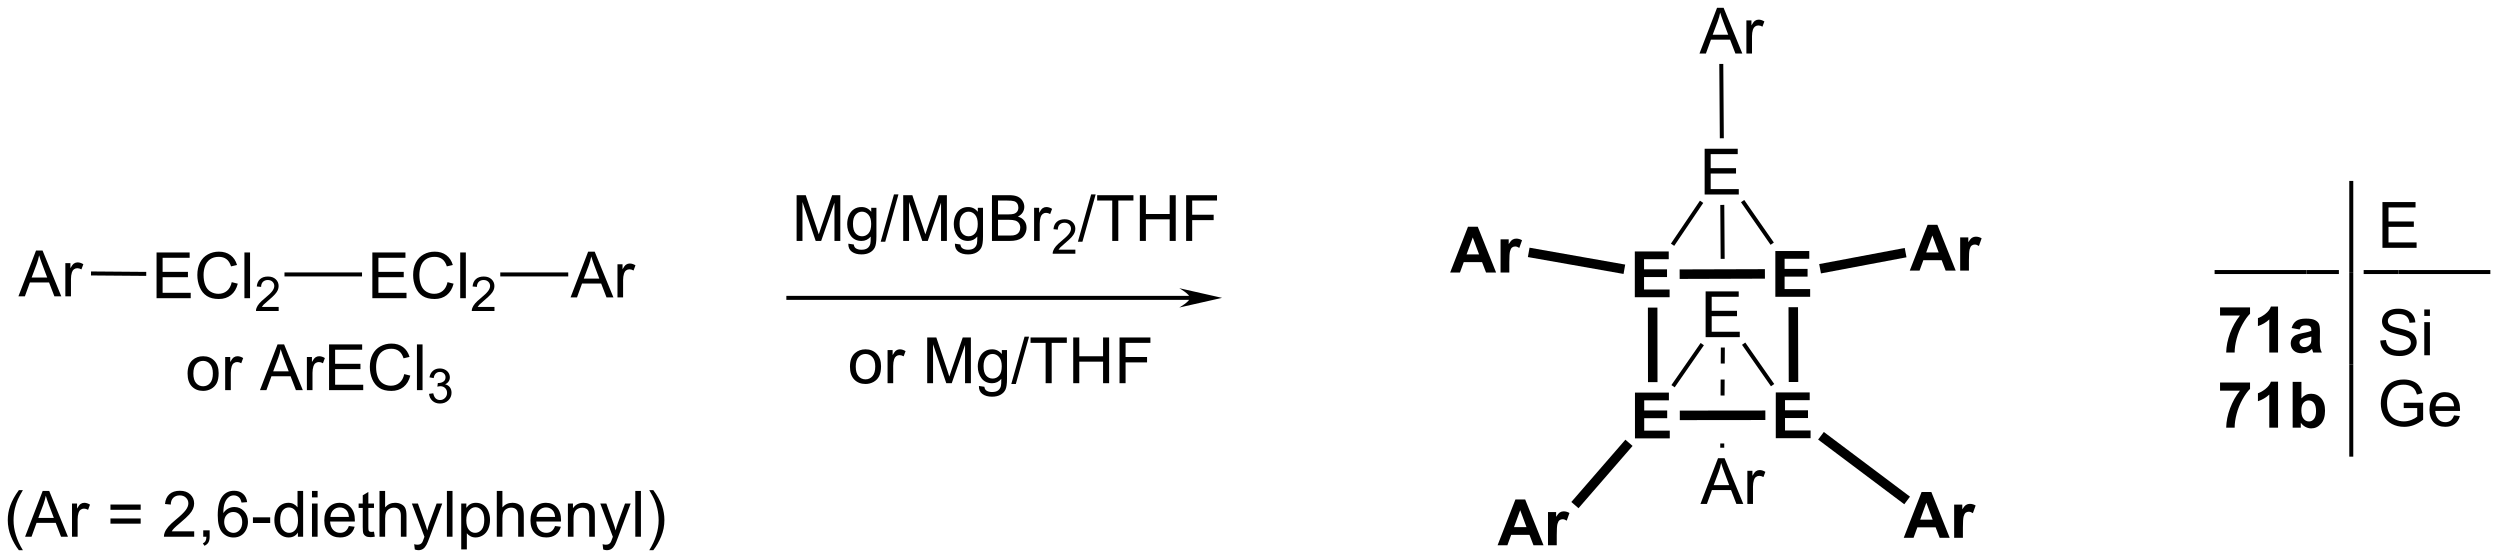 <?xml version="1.0" encoding="UTF-8"?>
<!DOCTYPE svg PUBLIC '-//W3C//DTD SVG 1.0//EN'
          'http://www.w3.org/TR/2001/REC-SVG-20010904/DTD/svg10.dtd'>
<svg stroke-dasharray="none" shape-rendering="auto" xmlns="http://www.w3.org/2000/svg" font-family="'Dialog'" text-rendering="auto" width="858" fill-opacity="1" color-interpolation="auto" color-rendering="auto" preserveAspectRatio="xMidYMid meet" font-size="12px" viewBox="0 0 858 192" fill="black" xmlns:xlink="http://www.w3.org/1999/xlink" stroke="black" image-rendering="auto" stroke-miterlimit="10" stroke-linecap="square" stroke-linejoin="miter" font-style="normal" stroke-width="1" height="192" stroke-dashoffset="0" font-weight="normal" stroke-opacity="1"
><!--Generated by the Batik Graphics2D SVG Generator--><defs id="genericDefs"
  /><g
  ><defs id="defs1"
    ><clipPath clipPathUnits="userSpaceOnUse" id="clipPath1"
      ><path d="M1.144 1.596 L322.643 1.596 L322.643 73.401 L1.144 73.401 L1.144 1.596 Z"
      /></clipPath
      ><clipPath clipPathUnits="userSpaceOnUse" id="clipPath2"
      ><path d="M3.412 5.863 L3.412 75.673 L315.972 75.673 L315.972 5.863 Z"
      /></clipPath
    ></defs
    ><g transform="scale(2.667,2.667) translate(-1.144,-1.596) matrix(1.029,0,0,1.029,-2.366,-4.436)"
    ><path d="M152.224 42.862 L102 42.862 L101.75 42.862 L101.75 43.362 L102 43.362 L152.224 43.362 L152.474 43.362 L152.474 42.862 L152.224 42.862 ZM156.239 43.112 L150.884 41.902 C150.884 41.902 152.224 42.659 152.224 43.112 C152.224 43.566 150.884 44.322 150.884 44.322 Z" stroke="none" clip-path="url(#clipPath2)"
    /></g
    ><g transform="matrix(2.743,0,0,2.743,-9.359,-16.083)"
    ><path d="M103.083 36.01 L103.083 30.283 L104.224 30.283 L105.581 34.338 Q105.768 34.903 105.854 35.184 Q105.95 34.872 106.159 34.267 L107.529 30.283 L108.549 30.283 L108.549 36.01 L107.818 36.01 L107.818 31.215 L106.154 36.01 L105.471 36.01 L103.815 31.135 L103.815 36.01 L103.083 36.01 ZM109.552 36.353 L110.237 36.455 Q110.279 36.773 110.474 36.916 Q110.737 37.111 111.19 37.111 Q111.677 37.111 111.943 36.916 Q112.208 36.721 112.302 36.369 Q112.357 36.155 112.354 35.465 Q111.893 36.01 111.206 36.01 Q110.349 36.01 109.88 35.392 Q109.411 34.775 109.411 33.911 Q109.411 33.317 109.625 32.817 Q109.841 32.314 110.25 32.041 Q110.659 31.767 111.208 31.767 Q111.943 31.767 112.419 32.361 L112.419 31.861 L113.068 31.861 L113.068 35.447 Q113.068 36.416 112.87 36.819 Q112.674 37.226 112.245 37.46 Q111.818 37.694 111.193 37.694 Q110.45 37.694 109.992 37.359 Q109.536 37.025 109.552 36.353 ZM110.135 33.861 Q110.135 34.676 110.458 35.051 Q110.784 35.426 111.271 35.426 Q111.755 35.426 112.083 35.054 Q112.411 34.681 112.411 33.885 Q112.411 33.122 112.073 32.736 Q111.737 32.348 111.26 32.348 Q110.792 32.348 110.463 32.731 Q110.135 33.111 110.135 33.861 ZM113.603 36.109 L115.264 30.184 L115.827 30.184 L114.171 36.109 L113.603 36.109 ZM116.419 36.01 L116.419 30.283 L117.56 30.283 L118.917 34.338 Q119.104 34.903 119.19 35.184 Q119.286 34.872 119.495 34.267 L120.865 30.283 L121.885 30.283 L121.885 36.01 L121.154 36.01 L121.154 31.215 L119.49 36.01 L118.807 36.01 L117.151 31.135 L117.151 36.01 L116.419 36.01 ZM122.888 36.353 L123.573 36.455 Q123.615 36.773 123.81 36.916 Q124.073 37.111 124.526 37.111 Q125.013 37.111 125.279 36.916 Q125.544 36.721 125.638 36.369 Q125.693 36.155 125.69 35.465 Q125.229 36.01 124.542 36.01 Q123.685 36.01 123.216 35.392 Q122.747 34.775 122.747 33.911 Q122.747 33.317 122.961 32.817 Q123.177 32.314 123.586 32.041 Q123.995 31.767 124.544 31.767 Q125.279 31.767 125.755 32.361 L125.755 31.861 L126.404 31.861 L126.404 35.447 Q126.404 36.416 126.206 36.819 Q126.01 37.226 125.581 37.46 Q125.154 37.694 124.529 37.694 Q123.786 37.694 123.328 37.359 Q122.872 37.025 122.888 36.353 ZM123.471 33.861 Q123.471 34.676 123.794 35.051 Q124.12 35.426 124.607 35.426 Q125.091 35.426 125.419 35.054 Q125.747 34.681 125.747 33.885 Q125.747 33.122 125.409 32.736 Q125.073 32.348 124.596 32.348 Q124.127 32.348 123.799 32.731 Q123.471 33.111 123.471 33.861 ZM127.525 36.01 L127.525 30.283 L129.673 30.283 Q130.329 30.283 130.725 30.457 Q131.124 30.629 131.348 30.991 Q131.571 31.353 131.571 31.747 Q131.571 32.114 131.371 32.439 Q131.173 32.762 130.772 32.963 Q131.29 33.114 131.569 33.481 Q131.85 33.848 131.85 34.348 Q131.85 34.752 131.678 35.098 Q131.509 35.442 131.259 35.629 Q131.009 35.817 130.631 35.913 Q130.256 36.01 129.709 36.01 L127.525 36.01 ZM128.282 32.689 L129.522 32.689 Q130.025 32.689 130.243 32.622 Q130.532 32.536 130.678 32.338 Q130.827 32.137 130.827 31.838 Q130.827 31.551 130.689 31.335 Q130.553 31.119 130.298 31.038 Q130.046 30.957 129.428 30.957 L128.282 30.957 L128.282 32.689 ZM128.282 35.333 L129.709 35.333 Q130.077 35.333 130.225 35.306 Q130.486 35.26 130.66 35.15 Q130.837 35.041 130.949 34.833 Q131.064 34.622 131.064 34.348 Q131.064 34.028 130.9 33.794 Q130.736 33.556 130.444 33.46 Q130.155 33.364 129.608 33.364 L128.282 33.364 L128.282 35.333 ZM132.796 36.01 L132.796 31.861 L133.428 31.861 L133.428 32.489 Q133.671 32.049 133.874 31.908 Q134.079 31.767 134.327 31.767 Q134.681 31.767 135.048 31.994 L134.806 32.645 Q134.548 32.494 134.29 32.494 Q134.061 32.494 133.876 32.632 Q133.694 32.77 133.616 33.017 Q133.499 33.392 133.499 33.838 L133.499 36.01 L132.796 36.01 Z" stroke="none" clip-path="url(#clipPath2)"
    /></g
    ><g transform="matrix(2.743,0,0,2.743,-9.359,-16.083)"
    ><path d="M137.96 37.102 L137.96 37.61 L135.12 37.61 Q135.114 37.418 135.183 37.242 Q135.29 36.953 135.529 36.672 Q135.769 36.391 136.22 36.022 Q136.919 35.447 137.165 35.112 Q137.411 34.776 137.411 34.477 Q137.411 34.164 137.187 33.949 Q136.964 33.733 136.603 33.733 Q136.222 33.733 135.993 33.961 Q135.765 34.19 135.763 34.594 L135.22 34.539 Q135.277 33.932 135.64 33.615 Q136.003 33.297 136.614 33.297 Q137.234 33.297 137.593 33.641 Q137.954 33.983 137.954 34.489 Q137.954 34.746 137.849 34.996 Q137.743 35.244 137.497 35.52 Q137.253 35.795 136.685 36.276 Q136.21 36.674 136.075 36.817 Q135.941 36.959 135.853 37.102 L137.96 37.102 Z" stroke="none" clip-path="url(#clipPath2)"
    /></g
    ><g transform="matrix(2.743,0,0,2.743,-9.359,-16.083)"
    ><path d="M138.276 36.109 L139.937 30.184 L140.5 30.184 L138.843 36.109 L138.276 36.109 ZM142.574 36.01 L142.574 30.957 L140.686 30.957 L140.686 30.283 L145.225 30.283 L145.225 30.957 L143.332 30.957 L143.332 36.01 L142.574 36.01 ZM146.026 36.01 L146.026 30.283 L146.783 30.283 L146.783 32.635 L149.76 32.635 L149.76 30.283 L150.518 30.283 L150.518 36.01 L149.76 36.01 L149.76 33.309 L146.783 33.309 L146.783 36.01 L146.026 36.01 ZM151.819 36.01 L151.819 30.283 L155.683 30.283 L155.683 30.957 L152.576 30.957 L152.576 32.731 L155.264 32.731 L155.264 33.408 L152.576 33.408 L152.576 36.01 L151.819 36.01 Z" stroke="none" clip-path="url(#clipPath2)"
    /></g
    ><g transform="matrix(2.743,0,0,2.743,-9.359,-16.083)"
    ><path d="M109.758 51.736 Q109.758 50.585 110.399 50.031 Q110.935 49.57 111.704 49.57 Q112.56 49.57 113.102 50.13 Q113.646 50.689 113.646 51.679 Q113.646 52.478 113.404 52.939 Q113.165 53.398 112.706 53.653 Q112.248 53.906 111.704 53.906 Q110.834 53.906 110.295 53.348 Q109.758 52.788 109.758 51.736 ZM110.482 51.736 Q110.482 52.533 110.829 52.932 Q111.177 53.327 111.704 53.327 Q112.227 53.327 112.573 52.929 Q112.922 52.531 112.922 51.713 Q112.922 50.945 112.573 50.549 Q112.224 50.15 111.704 50.15 Q111.177 50.15 110.829 50.546 Q110.482 50.939 110.482 51.736 ZM114.463 53.812 L114.463 49.663 L115.096 49.663 L115.096 50.291 Q115.338 49.851 115.541 49.71 Q115.746 49.57 115.994 49.57 Q116.348 49.57 116.715 49.796 L116.473 50.447 Q116.215 50.296 115.957 50.296 Q115.728 50.296 115.543 50.434 Q115.361 50.572 115.283 50.82 Q115.166 51.195 115.166 51.64 L115.166 53.812 L114.463 53.812 ZM119.422 53.812 L119.422 48.085 L120.563 48.085 L121.92 52.14 Q122.107 52.705 122.193 52.986 Q122.29 52.674 122.498 52.07 L123.868 48.085 L124.888 48.085 L124.888 53.812 L124.157 53.812 L124.157 49.017 L122.493 53.812 L121.81 53.812 L120.154 48.937 L120.154 53.812 L119.422 53.812 ZM125.891 54.156 L126.576 54.257 Q126.618 54.575 126.813 54.718 Q127.076 54.913 127.529 54.913 Q128.016 54.913 128.282 54.718 Q128.547 54.523 128.641 54.171 Q128.696 53.958 128.693 53.267 Q128.232 53.812 127.545 53.812 Q126.688 53.812 126.219 53.195 Q125.75 52.577 125.75 51.713 Q125.75 51.119 125.964 50.619 Q126.18 50.117 126.589 49.843 Q126.998 49.57 127.547 49.57 Q128.282 49.57 128.758 50.163 L128.758 49.663 L129.407 49.663 L129.407 53.249 Q129.407 54.218 129.209 54.622 Q129.013 55.028 128.584 55.262 Q128.157 55.497 127.532 55.497 Q126.79 55.497 126.331 55.161 Q125.875 54.827 125.891 54.156 ZM126.474 51.663 Q126.474 52.478 126.797 52.853 Q127.123 53.228 127.61 53.228 Q128.094 53.228 128.422 52.856 Q128.75 52.484 128.75 51.687 Q128.75 50.924 128.412 50.538 Q128.076 50.15 127.599 50.15 Q127.131 50.15 126.802 50.533 Q126.474 50.913 126.474 51.663 ZM129.942 53.911 L131.603 47.986 L132.166 47.986 L130.51 53.911 L129.942 53.911 ZM134.24 53.812 L134.24 48.76 L132.352 48.76 L132.352 48.085 L136.891 48.085 L136.891 48.76 L134.998 48.76 L134.998 53.812 L134.24 53.812 ZM137.692 53.812 L137.692 48.085 L138.45 48.085 L138.45 50.437 L141.426 50.437 L141.426 48.085 L142.184 48.085 L142.184 53.812 L141.426 53.812 L141.426 51.111 L138.45 51.111 L138.45 53.812 L137.692 53.812 ZM143.485 53.812 L143.485 48.085 L147.349 48.085 L147.349 48.76 L144.243 48.76 L144.243 50.533 L146.93 50.533 L146.93 51.21 L144.243 51.21 L144.243 53.812 L143.485 53.812 Z" stroke="none" clip-path="url(#clipPath2)"
    /></g
    ><g transform="matrix(2.743,0,0,2.743,-9.359,-16.083)"
    ><path d="M225.541 42.998 L225.541 37.271 L229.786 37.271 L229.786 38.24 L226.698 38.24 L226.698 39.508 L229.573 39.508 L229.573 40.474 L226.698 40.474 L226.698 42.032 L229.895 42.032 L229.895 42.998 L225.541 42.998 Z" stroke="none" clip-path="url(#clipPath2)"
    /></g
    ><g transform="matrix(2.743,0,0,2.743,-9.359,-16.083)"
    ><path d="M207.957 43.052 L207.957 37.325 L212.202 37.325 L212.202 38.294 L209.113 38.294 L209.113 39.562 L211.988 39.562 L211.988 40.528 L209.113 40.528 L209.113 42.086 L212.311 42.086 L212.311 43.052 L207.957 43.052 Z" stroke="none" clip-path="url(#clipPath2)"
    /></g
    ><g transform="matrix(2.743,0,0,2.743,-9.359,-16.083)"
    ><path d="M216.694 30.2 L216.694 24.474 L220.834 24.474 L220.834 25.148 L217.451 25.148 L217.451 26.904 L220.621 26.904 L220.621 27.575 L217.451 27.575 L217.451 29.523 L220.967 29.523 L220.967 30.2 L216.694 30.2 Z" stroke="none" clip-path="url(#clipPath2)"
    /></g
    ><g transform="matrix(2.743,0,0,2.743,-9.359,-16.083)"
    ><path d="M207.977 60.712 L207.977 54.985 L212.222 54.985 L212.222 55.954 L209.133 55.954 L209.133 57.222 L212.008 57.222 L212.008 58.188 L209.133 58.188 L209.133 59.745 L212.331 59.745 L212.331 60.712 L207.977 60.712 Z" stroke="none" clip-path="url(#clipPath2)"
    /></g
    ><g transform="matrix(2.743,0,0,2.743,-9.359,-16.083)"
    ><path d="M225.595 60.69 L225.595 54.964 L229.84 54.964 L229.84 55.932 L226.751 55.932 L226.751 57.2 L229.626 57.2 L229.626 58.167 L226.751 58.167 L226.751 59.724 L229.949 59.724 L229.949 60.69 L225.595 60.69 Z" stroke="none" clip-path="url(#clipPath2)"
    /></g
    ><g transform="matrix(2.743,0,0,2.743,-9.359,-16.083)"
    ><path d="M216.817 48.048 L216.817 42.322 L220.958 42.322 L220.958 42.996 L217.575 42.996 L217.575 44.751 L220.744 44.751 L220.744 45.423 L217.575 45.423 L217.575 47.371 L221.09 47.371 L221.09 48.048 L216.817 48.048 Z" stroke="none" clip-path="url(#clipPath2)"
    /></g
    ><g transform="matrix(2.743,0,0,2.743,-9.359,-16.083)"
    ><path d="M216.169 68.917 L218.37 63.191 L219.188 63.191 L221.531 68.917 L220.667 68.917 L220 67.183 L217.604 67.183 L216.977 68.917 L216.169 68.917 ZM217.823 66.566 L219.766 66.566 L219.167 64.98 Q218.893 64.256 218.761 63.792 Q218.651 64.342 218.453 64.886 L217.823 66.566 ZM222.039 68.917 L222.039 64.769 L222.672 64.769 L222.672 65.397 Q222.914 64.956 223.117 64.816 Q223.323 64.675 223.57 64.675 Q223.925 64.675 224.292 64.902 L224.05 65.553 Q223.792 65.402 223.534 65.402 Q223.305 65.402 223.12 65.54 Q222.938 65.678 222.859 65.925 Q222.742 66.3 222.742 66.745 L222.742 68.917 L222.039 68.917 Z" stroke="none" clip-path="url(#clipPath2)"
    /></g
    ><g transform="matrix(2.743,0,0,2.743,-9.359,-16.083)"
    ><path d="M216.047 12.562 L218.247 6.836 L219.065 6.836 L221.409 12.562 L220.544 12.562 L219.877 10.828 L217.482 10.828 L216.854 12.562 L216.047 12.562 ZM217.7 10.211 L219.643 10.211 L219.044 8.625 Q218.771 7.901 218.638 7.437 Q218.529 7.987 218.331 8.531 L217.7 10.211 ZM221.917 12.562 L221.917 8.414 L222.549 8.414 L222.549 9.041 Q222.792 8.601 222.995 8.461 Q223.2 8.32 223.448 8.32 Q223.802 8.32 224.169 8.547 L223.927 9.198 Q223.669 9.047 223.411 9.047 Q223.182 9.047 222.997 9.185 Q222.815 9.323 222.737 9.57 Q222.62 9.945 222.62 10.39 L222.62 12.562 L221.917 12.562 Z" stroke="none" clip-path="url(#clipPath2)"
    /></g
    ><g transform="matrix(2.743,0,0,2.743,-9.359,-16.083)"
    ><path d="M190.601 39.959 L189.343 39.959 L188.843 38.657 L186.554 38.657 L186.08 39.959 L184.854 39.959 L187.085 34.232 L188.307 34.232 L190.601 39.959 ZM188.471 37.693 L187.682 35.568 L186.908 37.693 L188.471 37.693 ZM192.256 39.959 L191.16 39.959 L191.16 35.81 L192.178 35.81 L192.178 36.399 Q192.441 35.982 192.649 35.849 Q192.858 35.717 193.123 35.717 Q193.498 35.717 193.847 35.922 L193.506 36.881 Q193.23 36.701 192.99 36.701 Q192.761 36.701 192.6 36.829 Q192.441 36.954 192.347 37.287 Q192.256 37.618 192.256 38.678 L192.256 39.959 Z" stroke="none" clip-path="url(#clipPath2)"
    /></g
    ><g transform="matrix(2.743,0,0,2.743,-9.359,-16.083)"
    ><path d="M196.535 74.085 L195.277 74.085 L194.777 72.783 L192.488 72.783 L192.014 74.085 L190.787 74.085 L193.019 68.358 L194.241 68.358 L196.535 74.085 ZM194.405 71.819 L193.616 69.694 L192.842 71.819 L194.405 71.819 ZM198.19 74.085 L197.094 74.085 L197.094 69.936 L198.112 69.936 L198.112 70.525 Q198.375 70.108 198.583 69.975 Q198.791 69.843 199.057 69.843 Q199.432 69.843 199.781 70.048 L199.44 71.007 Q199.164 70.827 198.924 70.827 Q198.695 70.827 198.534 70.955 Q198.375 71.08 198.281 71.413 Q198.19 71.744 198.19 72.804 L198.19 74.085 Z" stroke="none" clip-path="url(#clipPath2)"
    /></g
    ><g transform="matrix(2.743,0,0,2.743,-9.359,-16.083)"
    ><path d="M247.353 73.148 L246.096 73.148 L245.596 71.846 L243.307 71.846 L242.833 73.148 L241.606 73.148 L243.838 67.421 L245.059 67.421 L247.353 73.148 ZM245.223 70.882 L244.434 68.757 L243.661 70.882 L245.223 70.882 ZM249.008 73.148 L247.912 73.148 L247.912 68.999 L248.93 68.999 L248.93 69.588 Q249.193 69.171 249.402 69.038 Q249.61 68.906 249.876 68.906 Q250.251 68.906 250.6 69.111 L250.258 70.07 Q249.982 69.89 249.743 69.89 Q249.514 69.89 249.352 70.018 Q249.193 70.143 249.1 70.476 Q249.008 70.807 249.008 71.867 L249.008 73.148 Z" stroke="none" clip-path="url(#clipPath2)"
    /></g
    ><g transform="matrix(2.743,0,0,2.743,-9.359,-16.083)"
    ><path d="M248.106 39.718 L246.848 39.718 L246.348 38.415 L244.059 38.415 L243.585 39.718 L242.359 39.718 L244.59 33.991 L245.812 33.991 L248.106 39.718 ZM245.976 37.452 L245.187 35.327 L244.413 37.452 L245.976 37.452 ZM249.761 39.718 L248.665 39.718 L248.665 35.569 L249.683 35.569 L249.683 36.158 Q249.946 35.741 250.154 35.608 Q250.363 35.475 250.628 35.475 Q251.003 35.475 251.352 35.681 L251.011 36.639 Q250.735 36.46 250.495 36.46 Q250.266 36.46 250.105 36.587 Q249.946 36.712 249.852 37.046 Q249.761 37.376 249.761 38.436 L249.761 39.718 Z" stroke="none" clip-path="url(#clipPath2)"
    /></g
    ><g transform="matrix(2.743,0,0,2.743,-9.359,-16.083)"
    ><path d="M5.772 74.701 Q5.189 73.966 4.785 72.982 Q4.384 71.995 4.384 70.94 Q4.384 70.01 4.686 69.159 Q5.038 68.172 5.772 67.19 L6.275 67.19 Q5.804 68.003 5.65 68.352 Q5.413 68.891 5.275 69.477 Q5.108 70.206 5.108 70.945 Q5.108 72.823 6.275 74.701 L5.772 74.701 ZM6.551 73.016 L8.752 67.289 L9.569 67.289 L11.913 73.016 L11.048 73.016 L10.382 71.281 L7.986 71.281 L7.358 73.016 L6.551 73.016 ZM8.205 70.664 L10.147 70.664 L9.548 69.078 Q9.275 68.354 9.142 67.891 Q9.033 68.44 8.835 68.984 L8.205 70.664 ZM12.421 73.016 L12.421 68.867 L13.054 68.867 L13.054 69.495 Q13.296 69.055 13.499 68.914 Q13.705 68.773 13.952 68.773 Q14.306 68.773 14.673 69 L14.431 69.651 Q14.173 69.5 13.916 69.5 Q13.687 69.5 13.502 69.638 Q13.319 69.776 13.241 70.023 Q13.124 70.398 13.124 70.844 L13.124 73.016 L12.421 73.016 ZM21.013 69.648 L17.232 69.648 L17.232 68.992 L21.013 68.992 L21.013 69.648 ZM21.013 71.385 L17.232 71.385 L17.232 70.729 L21.013 70.729 L21.013 71.385 ZM27.71 72.339 L27.71 73.016 L23.923 73.016 Q23.916 72.76 24.007 72.526 Q24.15 72.141 24.468 71.766 Q24.788 71.391 25.39 70.898 Q26.322 70.133 26.65 69.685 Q26.978 69.237 26.978 68.839 Q26.978 68.422 26.679 68.135 Q26.382 67.846 25.9 67.846 Q25.392 67.846 25.087 68.151 Q24.783 68.456 24.78 68.995 L24.056 68.922 Q24.132 68.112 24.616 67.69 Q25.101 67.266 25.916 67.266 Q26.741 67.266 27.22 67.724 Q27.702 68.18 27.702 68.854 Q27.702 69.198 27.561 69.531 Q27.421 69.862 27.093 70.229 Q26.767 70.596 26.009 71.237 Q25.377 71.768 25.197 71.958 Q25.017 72.148 24.9 72.339 L27.71 72.339 ZM28.841 73.016 L28.841 72.214 L29.643 72.214 L29.643 73.016 Q29.643 73.458 29.487 73.729 Q29.331 74 28.99 74.148 L28.794 73.849 Q29.018 73.75 29.123 73.56 Q29.229 73.373 29.24 73.016 L28.841 73.016 ZM34.335 68.69 L33.634 68.745 Q33.541 68.331 33.369 68.143 Q33.085 67.844 32.666 67.844 Q32.33 67.844 32.077 68.031 Q31.744 68.273 31.551 68.74 Q31.361 69.203 31.353 70.063 Q31.608 69.675 31.976 69.487 Q32.343 69.3 32.744 69.3 Q33.447 69.3 33.942 69.818 Q34.437 70.336 34.437 71.156 Q34.437 71.695 34.202 72.159 Q33.97 72.62 33.564 72.867 Q33.158 73.115 32.642 73.115 Q31.765 73.115 31.21 72.469 Q30.655 71.82 30.655 70.336 Q30.655 68.675 31.267 67.922 Q31.804 67.266 32.71 67.266 Q33.384 67.266 33.817 67.646 Q34.249 68.023 34.335 68.69 ZM31.462 71.159 Q31.462 71.523 31.616 71.857 Q31.772 72.188 32.048 72.362 Q32.327 72.534 32.632 72.534 Q33.077 72.534 33.397 72.175 Q33.718 71.815 33.718 71.198 Q33.718 70.604 33.4 70.263 Q33.085 69.922 32.603 69.922 Q32.127 69.922 31.793 70.263 Q31.462 70.604 31.462 71.159 ZM35.058 71.297 L35.058 70.589 L37.216 70.589 L37.216 71.297 L35.058 71.297 ZM40.685 73.016 L40.685 72.492 Q40.292 73.109 39.526 73.109 Q39.029 73.109 38.612 72.836 Q38.198 72.563 37.969 72.073 Q37.74 71.581 37.74 70.945 Q37.74 70.323 37.946 69.818 Q38.154 69.313 38.568 69.044 Q38.982 68.773 39.495 68.773 Q39.87 68.773 40.162 68.932 Q40.456 69.089 40.638 69.344 L40.638 67.289 L41.339 67.289 L41.339 73.016 L40.685 73.016 ZM38.464 70.945 Q38.464 71.742 38.8 72.138 Q39.136 72.531 39.591 72.531 Q40.052 72.531 40.375 72.154 Q40.698 71.776 40.698 71.003 Q40.698 70.151 40.37 69.753 Q40.042 69.354 39.56 69.354 Q39.091 69.354 38.776 69.737 Q38.464 70.12 38.464 70.945 ZM42.447 68.096 L42.447 67.289 L43.15 67.289 L43.15 68.096 L42.447 68.096 ZM42.447 73.016 L42.447 68.867 L43.15 68.867 L43.15 73.016 L42.447 73.016 ZM47.06 71.68 L47.787 71.768 Q47.615 72.406 47.149 72.758 Q46.685 73.109 45.964 73.109 Q45.052 73.109 44.519 72.55 Q43.987 71.987 43.987 70.977 Q43.987 69.93 44.526 69.352 Q45.065 68.773 45.925 68.773 Q46.755 68.773 47.282 69.341 Q47.81 69.906 47.81 70.932 Q47.81 70.995 47.808 71.12 L44.714 71.12 Q44.753 71.805 45.099 72.169 Q45.448 72.531 45.966 72.531 Q46.354 72.531 46.628 72.328 Q46.901 72.125 47.06 71.68 ZM44.753 70.542 L47.068 70.542 Q47.021 70.018 46.802 69.758 Q46.466 69.352 45.933 69.352 Q45.448 69.352 45.117 69.677 Q44.787 70 44.753 70.542 ZM50.205 72.385 L50.306 73.008 Q50.009 73.07 49.775 73.07 Q49.392 73.07 49.181 72.951 Q48.97 72.828 48.884 72.63 Q48.798 72.432 48.798 71.8 L48.798 69.414 L48.283 69.414 L48.283 68.867 L48.798 68.867 L48.798 67.839 L49.499 67.417 L49.499 68.867 L50.205 68.867 L50.205 69.414 L49.499 69.414 L49.499 71.839 Q49.499 72.141 49.535 72.227 Q49.572 72.313 49.655 72.365 Q49.741 72.414 49.897 72.414 Q50.015 72.414 50.205 72.385 ZM50.894 73.016 L50.894 67.289 L51.597 67.289 L51.597 69.344 Q52.089 68.773 52.839 68.773 Q53.3 68.773 53.638 68.956 Q53.979 69.135 54.125 69.456 Q54.271 69.776 54.271 70.385 L54.271 73.016 L53.568 73.016 L53.568 70.385 Q53.568 69.859 53.339 69.62 Q53.112 69.378 52.693 69.378 Q52.38 69.378 52.104 69.542 Q51.831 69.703 51.714 69.982 Q51.597 70.258 51.597 70.745 L51.597 73.016 L50.894 73.016 ZM55.312 74.615 L55.233 73.953 Q55.462 74.016 55.634 74.016 Q55.869 74.016 56.009 73.938 Q56.15 73.859 56.241 73.719 Q56.306 73.615 56.455 73.195 Q56.475 73.138 56.517 73.023 L54.944 68.867 L55.702 68.867 L56.564 71.268 Q56.733 71.727 56.866 72.229 Q56.986 71.745 57.155 71.284 L58.041 68.867 L58.744 68.867 L57.166 73.086 Q56.913 73.771 56.772 74.029 Q56.585 74.375 56.343 74.537 Q56.1 74.701 55.765 74.701 Q55.562 74.701 55.312 74.615 ZM59.327 73.016 L59.327 67.289 L60.03 67.289 L60.03 73.016 L59.327 73.016 ZM61.12 74.607 L61.12 68.867 L61.761 68.867 L61.761 69.406 Q61.987 69.089 62.271 68.932 Q62.558 68.773 62.964 68.773 Q63.495 68.773 63.901 69.047 Q64.308 69.32 64.513 69.818 Q64.722 70.315 64.722 70.909 Q64.722 71.547 64.492 72.057 Q64.263 72.565 63.828 72.839 Q63.394 73.109 62.912 73.109 Q62.56 73.109 62.282 72.961 Q62.003 72.813 61.823 72.586 L61.823 74.607 L61.12 74.607 ZM61.755 70.964 Q61.755 71.766 62.078 72.148 Q62.404 72.531 62.865 72.531 Q63.334 72.531 63.667 72.135 Q64.003 71.737 64.003 70.906 Q64.003 70.112 63.675 69.719 Q63.349 69.323 62.896 69.323 Q62.448 69.323 62.102 69.745 Q61.755 70.164 61.755 70.964 ZM65.569 73.016 L65.569 67.289 L66.272 67.289 L66.272 69.344 Q66.765 68.773 67.515 68.773 Q67.975 68.773 68.314 68.956 Q68.655 69.135 68.801 69.456 Q68.947 69.776 68.947 70.385 L68.947 73.016 L68.244 73.016 L68.244 70.385 Q68.244 69.859 68.015 69.62 Q67.788 69.378 67.369 69.378 Q67.056 69.378 66.78 69.542 Q66.507 69.703 66.39 69.982 Q66.272 70.258 66.272 70.745 L66.272 73.016 L65.569 73.016 ZM72.857 71.68 L73.584 71.768 Q73.412 72.406 72.946 72.758 Q72.482 73.109 71.761 73.109 Q70.849 73.109 70.315 72.55 Q69.784 71.987 69.784 70.977 Q69.784 69.93 70.323 69.352 Q70.862 68.773 71.722 68.773 Q72.552 68.773 73.078 69.341 Q73.607 69.906 73.607 70.932 Q73.607 70.995 73.604 71.12 L70.511 71.12 Q70.55 71.805 70.896 72.169 Q71.245 72.531 71.763 72.531 Q72.151 72.531 72.425 72.328 Q72.698 72.125 72.857 71.68 ZM70.55 70.542 L72.865 70.542 Q72.818 70.018 72.599 69.758 Q72.263 69.352 71.729 69.352 Q71.245 69.352 70.914 69.677 Q70.584 70 70.55 70.542 ZM74.468 73.016 L74.468 68.867 L75.1 68.867 L75.1 69.456 Q75.556 68.773 76.421 68.773 Q76.796 68.773 77.108 68.909 Q77.423 69.042 77.58 69.26 Q77.736 69.479 77.798 69.781 Q77.838 69.977 77.838 70.464 L77.838 73.016 L77.134 73.016 L77.134 70.492 Q77.134 70.063 77.051 69.849 Q76.97 69.635 76.762 69.51 Q76.554 69.383 76.272 69.383 Q75.822 69.383 75.496 69.669 Q75.171 69.953 75.171 70.75 L75.171 73.016 L74.468 73.016 ZM78.886 74.615 L78.808 73.953 Q79.037 74.016 79.209 74.016 Q79.443 74.016 79.584 73.938 Q79.724 73.859 79.815 73.719 Q79.88 73.615 80.029 73.195 Q80.05 73.138 80.091 73.023 L78.519 68.867 L79.276 68.867 L80.138 71.268 Q80.308 71.727 80.44 72.229 Q80.56 71.745 80.729 71.284 L81.615 68.867 L82.318 68.867 L80.74 73.086 Q80.487 73.771 80.347 74.029 Q80.159 74.375 79.917 74.537 Q79.675 74.701 79.339 74.701 Q79.136 74.701 78.886 74.615 ZM82.901 73.016 L82.901 67.289 L83.604 67.289 L83.604 73.016 L82.901 73.016 ZM85.155 74.701 L84.65 74.701 Q85.819 72.823 85.819 70.945 Q85.819 70.211 85.65 69.487 Q85.517 68.901 85.28 68.362 Q85.127 68.01 84.65 67.19 L85.155 67.19 Q85.89 68.172 86.241 69.159 Q86.541 70.01 86.541 70.94 Q86.541 71.995 86.137 72.982 Q85.733 73.966 85.155 74.701 Z" stroke="none" clip-path="url(#clipPath2)"
    /></g
    ><g transform="matrix(2.743,0,0,2.743,-9.359,-16.083)"
    ><path d="M5.718 42.936 L7.919 37.21 L8.736 37.21 L11.08 42.936 L10.216 42.936 L9.549 41.202 L7.153 41.202 L6.526 42.936 L5.718 42.936 ZM7.372 40.585 L9.315 40.585 L8.716 38.999 Q8.442 38.275 8.309 37.811 Q8.2 38.361 8.002 38.905 L7.372 40.585 ZM11.588 42.936 L11.588 38.788 L12.221 38.788 L12.221 39.415 Q12.463 38.975 12.666 38.835 Q12.872 38.694 13.119 38.694 Q13.473 38.694 13.841 38.921 L13.598 39.572 Q13.341 39.421 13.083 39.421 Q12.854 39.421 12.669 39.559 Q12.486 39.697 12.408 39.944 Q12.291 40.319 12.291 40.764 L12.291 42.936 L11.588 42.936 Z" stroke="none" clip-path="url(#clipPath2)"
    /></g
    ><g transform="matrix(2.743,0,0,2.743,-9.359,-16.083)"
    ><path d="M23 43.175 L23 37.448 L27.141 37.448 L27.141 38.123 L23.758 38.123 L23.758 39.878 L26.927 39.878 L26.927 40.55 L23.758 40.55 L23.758 42.498 L27.273 42.498 L27.273 43.175 L23 43.175 ZM32.406 41.167 L33.164 41.357 Q32.927 42.292 32.307 42.784 Q31.688 43.274 30.794 43.274 Q29.867 43.274 29.287 42.896 Q28.708 42.519 28.404 41.805 Q28.102 41.089 28.102 40.269 Q28.102 39.373 28.443 38.709 Q28.787 38.042 29.417 37.696 Q30.047 37.349 30.805 37.349 Q31.664 37.349 32.25 37.787 Q32.836 38.224 33.068 39.019 L32.32 39.193 Q32.122 38.568 31.742 38.284 Q31.365 37.998 30.789 37.998 Q30.13 37.998 29.685 38.316 Q29.242 38.631 29.062 39.165 Q28.883 39.698 28.883 40.264 Q28.883 40.995 29.096 41.54 Q29.31 42.084 29.758 42.355 Q30.208 42.623 30.732 42.623 Q31.367 42.623 31.807 42.256 Q32.25 41.889 32.406 41.167 ZM33.993 43.175 L33.993 37.448 L34.697 37.448 L34.697 43.175 L33.993 43.175 Z" stroke="none" clip-path="url(#clipPath2)"
    /></g
    ><g transform="matrix(2.743,0,0,2.743,-9.359,-16.083)"
    ><path d="M38.279 44.267 L38.279 44.775 L35.439 44.775 Q35.434 44.584 35.502 44.408 Q35.609 44.119 35.848 43.837 Q36.088 43.556 36.539 43.187 Q37.238 42.613 37.484 42.277 Q37.73 41.941 37.73 41.642 Q37.73 41.33 37.506 41.115 Q37.283 40.898 36.922 40.898 Q36.541 40.898 36.312 41.127 Q36.084 41.355 36.082 41.759 L35.539 41.705 Q35.596 41.097 35.959 40.781 Q36.322 40.462 36.934 40.462 Q37.553 40.462 37.912 40.806 Q38.273 41.148 38.273 41.654 Q38.273 41.912 38.168 42.162 Q38.062 42.41 37.816 42.685 Q37.572 42.961 37.004 43.441 Q36.529 43.84 36.395 43.982 Q36.26 44.125 36.172 44.267 L38.279 44.267 Z" stroke="none" clip-path="url(#clipPath2)"
    /></g
    ><g transform="matrix(2.743,0,0,2.743,-9.359,-16.083)"
    ><path d="M50 43.175 L50 37.448 L54.141 37.448 L54.141 38.123 L50.758 38.123 L50.758 39.878 L53.927 39.878 L53.927 40.55 L50.758 40.55 L50.758 42.498 L54.273 42.498 L54.273 43.175 L50 43.175 ZM59.406 41.167 L60.164 41.357 Q59.927 42.292 59.307 42.784 Q58.688 43.274 57.794 43.274 Q56.867 43.274 56.286 42.896 Q55.708 42.519 55.404 41.805 Q55.102 41.089 55.102 40.269 Q55.102 39.373 55.443 38.709 Q55.786 38.042 56.417 37.696 Q57.047 37.349 57.805 37.349 Q58.664 37.349 59.25 37.787 Q59.836 38.224 60.068 39.019 L59.32 39.193 Q59.122 38.568 58.742 38.284 Q58.365 37.998 57.789 37.998 Q57.13 37.998 56.685 38.316 Q56.242 38.631 56.062 39.165 Q55.883 39.698 55.883 40.264 Q55.883 40.995 56.096 41.54 Q56.31 42.084 56.758 42.355 Q57.208 42.623 57.732 42.623 Q58.367 42.623 58.807 42.256 Q59.25 41.889 59.406 41.167 ZM60.993 43.175 L60.993 37.448 L61.697 37.448 L61.697 43.175 L60.993 43.175 Z" stroke="none" clip-path="url(#clipPath2)"
    /></g
    ><g transform="matrix(2.743,0,0,2.743,-9.359,-16.083)"
    ><path d="M65.279 44.267 L65.279 44.775 L62.439 44.775 Q62.434 44.584 62.502 44.408 Q62.609 44.119 62.848 43.837 Q63.088 43.556 63.539 43.187 Q64.238 42.613 64.484 42.277 Q64.731 41.941 64.731 41.642 Q64.731 41.33 64.506 41.115 Q64.283 40.898 63.922 40.898 Q63.541 40.898 63.312 41.127 Q63.084 41.355 63.082 41.759 L62.539 41.705 Q62.596 41.097 62.959 40.781 Q63.322 40.462 63.934 40.462 Q64.553 40.462 64.912 40.806 Q65.273 41.148 65.273 41.654 Q65.273 41.912 65.168 42.162 Q65.062 42.41 64.816 42.685 Q64.572 42.961 64.004 43.441 Q63.529 43.84 63.395 43.982 Q63.26 44.125 63.172 44.267 L65.279 44.267 Z" stroke="none" clip-path="url(#clipPath2)"
    /></g
    ><g transform="matrix(2.743,0,0,2.743,-9.359,-16.083)"
    ><path d="M74.799 43.075 L77 37.348 L77.818 37.348 L80.162 43.075 L79.297 43.075 L78.63 41.341 L76.234 41.341 L75.607 43.075 L74.799 43.075 ZM76.453 40.723 L78.396 40.723 L77.797 39.138 Q77.523 38.413 77.391 37.95 Q77.281 38.499 77.083 39.044 L76.453 40.723 ZM80.669 43.075 L80.669 38.927 L81.302 38.927 L81.302 39.554 Q81.544 39.114 81.747 38.973 Q81.953 38.833 82.201 38.833 Q82.555 38.833 82.922 39.059 L82.68 39.71 Q82.422 39.559 82.164 39.559 Q81.935 39.559 81.75 39.697 Q81.568 39.835 81.49 40.083 Q81.372 40.458 81.372 40.903 L81.372 43.075 L80.669 43.075 Z" stroke="none" clip-path="url(#clipPath2)"
    /></g
    ><g transform="matrix(2.743,0,0,2.743,-9.359,-16.083)"
    ><path d="M26.881 52.601 Q26.881 51.45 27.522 50.895 Q28.058 50.434 28.826 50.434 Q29.683 50.434 30.225 50.994 Q30.769 51.554 30.769 52.544 Q30.769 53.343 30.527 53.804 Q30.287 54.262 29.829 54.517 Q29.371 54.77 28.826 54.77 Q27.957 54.77 27.418 54.213 Q26.881 53.653 26.881 52.601 ZM27.605 52.601 Q27.605 53.398 27.951 53.796 Q28.3 54.192 28.826 54.192 Q29.35 54.192 29.696 53.794 Q30.045 53.395 30.045 52.577 Q30.045 51.809 29.696 51.413 Q29.347 51.015 28.826 51.015 Q28.3 51.015 27.951 51.411 Q27.605 51.804 27.605 52.601 ZM31.586 54.676 L31.586 50.528 L32.218 50.528 L32.218 51.156 Q32.461 50.715 32.664 50.575 Q32.869 50.434 33.117 50.434 Q33.471 50.434 33.838 50.661 L33.596 51.312 Q33.338 51.161 33.08 51.161 Q32.851 51.161 32.666 51.299 Q32.484 51.437 32.406 51.684 Q32.289 52.059 32.289 52.505 L32.289 54.676 L31.586 54.676 ZM35.938 54.676 L38.139 48.95 L38.957 48.95 L41.3 54.676 L40.436 54.676 L39.769 52.942 L37.373 52.942 L36.746 54.676 L35.938 54.676 ZM37.592 52.325 L39.535 52.325 L38.936 50.739 Q38.662 50.015 38.53 49.551 Q38.42 50.101 38.222 50.645 L37.592 52.325 ZM41.808 54.676 L41.808 50.528 L42.441 50.528 L42.441 51.156 Q42.683 50.715 42.886 50.575 Q43.092 50.434 43.34 50.434 Q43.694 50.434 44.061 50.661 L43.819 51.312 Q43.561 51.161 43.303 51.161 Q43.074 51.161 42.889 51.299 Q42.707 51.437 42.629 51.684 Q42.511 52.059 42.511 52.505 L42.511 54.676 L41.808 54.676 ZM44.584 54.676 L44.584 48.95 L48.725 48.95 L48.725 49.624 L45.342 49.624 L45.342 51.38 L48.511 51.38 L48.511 52.051 L45.342 52.051 L45.342 53.999 L48.858 53.999 L48.858 54.676 L44.584 54.676 ZM53.99 52.669 L54.748 52.859 Q54.511 53.794 53.892 54.286 Q53.272 54.775 52.379 54.775 Q51.451 54.775 50.871 54.398 Q50.293 54.02 49.988 53.307 Q49.686 52.59 49.686 51.77 Q49.686 50.874 50.027 50.21 Q50.371 49.544 51.001 49.197 Q51.631 48.851 52.389 48.851 Q53.248 48.851 53.834 49.288 Q54.42 49.726 54.652 50.52 L53.905 50.695 Q53.707 50.07 53.326 49.786 Q52.949 49.499 52.373 49.499 Q51.715 49.499 51.269 49.817 Q50.826 50.132 50.647 50.666 Q50.467 51.2 50.467 51.765 Q50.467 52.497 50.681 53.041 Q50.894 53.585 51.342 53.856 Q51.793 54.124 52.316 54.124 Q52.951 54.124 53.392 53.757 Q53.834 53.39 53.99 52.669 ZM55.578 54.676 L55.578 48.95 L56.281 48.95 L56.281 54.676 L55.578 54.676 Z" stroke="none" clip-path="url(#clipPath2)"
    /></g
    ><g transform="matrix(2.743,0,0,2.743,-9.359,-16.083)"
    ><path d="M57.094 55.142 L57.621 55.071 Q57.713 55.52 57.93 55.718 Q58.149 55.915 58.463 55.915 Q58.834 55.915 59.09 55.657 Q59.348 55.399 59.348 55.019 Q59.348 54.655 59.11 54.421 Q58.873 54.185 58.506 54.185 Q58.358 54.185 58.135 54.243 L58.194 53.78 Q58.246 53.786 58.278 53.786 Q58.615 53.786 58.885 53.61 Q59.155 53.435 59.155 53.067 Q59.155 52.778 58.957 52.589 Q58.762 52.398 58.452 52.398 Q58.143 52.398 57.938 52.591 Q57.733 52.784 57.674 53.171 L57.147 53.077 Q57.244 52.546 57.586 52.255 Q57.93 51.964 58.44 51.964 Q58.791 51.964 59.086 52.114 Q59.383 52.265 59.539 52.526 Q59.696 52.786 59.696 53.079 Q59.696 53.358 59.545 53.587 Q59.397 53.816 59.104 53.95 Q59.485 54.038 59.696 54.316 Q59.907 54.591 59.907 55.007 Q59.907 55.569 59.496 55.962 Q59.086 56.353 58.459 56.353 Q57.895 56.353 57.52 56.017 Q57.147 55.679 57.094 55.142 Z" stroke="none" clip-path="url(#clipPath2)"
    /></g
    ><g transform="matrix(2.743,0,0,2.743,-9.359,-16.083)"
    ><path d="M281.18 45.339 L281.18 44.321 L284.933 44.321 L284.933 45.118 Q284.469 45.573 283.988 46.43 Q283.509 47.284 283.256 48.248 Q283.003 49.211 283.009 49.969 L281.949 49.969 Q281.977 48.782 282.438 47.547 Q282.902 46.313 283.675 45.339 L281.18 45.339 ZM288.437 49.969 L287.341 49.969 L287.341 45.831 Q286.739 46.394 285.921 46.664 L285.921 45.667 Q286.351 45.526 286.853 45.136 Q287.359 44.743 287.546 44.219 L288.437 44.219 L288.437 49.969 ZM291.134 47.086 L290.136 46.907 Q290.305 46.305 290.714 46.016 Q291.126 45.727 291.933 45.727 Q292.667 45.727 293.027 45.901 Q293.386 46.073 293.532 46.342 Q293.68 46.61 293.68 47.323 L293.667 48.605 Q293.667 49.151 293.719 49.412 Q293.774 49.672 293.917 49.969 L292.831 49.969 Q292.79 49.86 292.727 49.644 Q292.699 49.547 292.688 49.516 Q292.407 49.789 292.087 49.928 Q291.766 50.063 291.402 50.063 Q290.761 50.063 290.391 49.717 Q290.024 49.368 290.024 48.836 Q290.024 48.485 290.191 48.209 Q290.36 47.933 290.662 47.787 Q290.964 47.641 291.534 47.532 Q292.305 47.386 292.602 47.261 L292.602 47.151 Q292.602 46.836 292.446 46.701 Q292.29 46.566 291.855 46.566 Q291.563 46.566 291.399 46.683 Q291.235 46.797 291.134 47.086 ZM292.602 47.977 Q292.391 48.047 291.933 48.146 Q291.477 48.243 291.337 48.336 Q291.12 48.487 291.12 48.722 Q291.12 48.954 291.292 49.123 Q291.464 49.289 291.73 49.289 Q292.027 49.289 292.298 49.094 Q292.495 48.946 292.558 48.73 Q292.602 48.589 292.602 48.196 L292.602 47.977 Z" stroke="none" clip-path="url(#clipPath2)"
    /></g
    ><g transform="matrix(2.743,0,0,2.743,-9.359,-16.083)"
    ><path d="M281.18 54.739 L281.18 53.721 L284.933 53.721 L284.933 54.518 Q284.469 54.973 283.988 55.83 Q283.509 56.684 283.256 57.648 Q283.003 58.611 283.009 59.369 L281.949 59.369 Q281.977 58.182 282.438 56.947 Q282.902 55.713 283.675 54.739 L281.18 54.739 ZM288.437 59.369 L287.341 59.369 L287.341 55.231 Q286.739 55.794 285.921 56.065 L285.921 55.067 Q286.351 54.926 286.853 54.536 Q287.359 54.143 287.546 53.619 L288.437 53.619 L288.437 59.369 ZM290.266 59.369 L290.266 53.643 L291.363 53.643 L291.363 55.705 Q291.87 55.127 292.566 55.127 Q293.324 55.127 293.818 55.676 Q294.316 56.223 294.316 57.252 Q294.316 58.315 293.81 58.89 Q293.305 59.463 292.581 59.463 Q292.227 59.463 291.881 59.286 Q291.534 59.106 291.284 58.76 L291.284 59.369 L290.266 59.369 ZM291.355 57.205 Q291.355 57.848 291.558 58.158 Q291.844 58.596 292.316 58.596 Q292.68 58.596 292.935 58.286 Q293.191 57.973 293.191 57.307 Q293.191 56.596 292.933 56.281 Q292.675 55.966 292.274 55.966 Q291.878 55.966 291.615 56.273 Q291.355 56.58 291.355 57.205 Z" stroke="none" clip-path="url(#clipPath2)"
    /></g
    ><g transform="matrix(2.743,0,0,2.743,-9.359,-16.083)"
    ><path d="M209.595 44.352 L210.786 44.351 L210.797 53.677 L209.606 53.678 Z" stroke="none" clip-path="url(#clipPath2)"
    /></g
    ><g transform="matrix(2.743,0,0,2.743,-9.359,-16.083)"
    ><path d="M228.407 53.654 L227.216 53.657 L227.188 44.3 L228.379 44.296 Z" stroke="none" clip-path="url(#clipPath2)"
    /></g
    ><g transform="matrix(2.743,0,0,2.743,-9.359,-16.083)"
    ><path d="M221.239 31.166 L221.649 30.881 L225.354 36.209 L224.943 36.494 Z" stroke="none" clip-path="url(#clipPath2)"
    /></g
    ><g transform="matrix(2.743,0,0,2.743,-9.359,-16.083)"
    ><path d="M212.888 36.626 L212.474 36.346 L216.106 30.972 L216.52 31.252 Z" stroke="none" clip-path="url(#clipPath2)"
    /></g
    ><g transform="matrix(2.743,0,0,2.743,-9.359,-16.083)"
    ><path d="M221.369 49.008 L221.779 48.721 L225.4 53.907 L224.99 54.193 Z" stroke="none" clip-path="url(#clipPath2)"
    /></g
    ><g transform="matrix(2.743,0,0,2.743,-9.359,-16.083)"
    ><path d="M212.947 54.327 L212.536 54.042 L216.191 48.777 L216.601 49.062 Z" stroke="none" clip-path="url(#clipPath2)"
    /></g
    ><g transform="matrix(2.743,0,0,2.743,-9.359,-16.083)"
    ><path d="M218.721 49.347 L218.709 51.347 L219.209 51.35 L219.221 49.35 L218.721 49.347 ZM218.697 53.347 L218.685 55.347 L219.185 55.35 L219.197 53.35 L218.697 53.347 ZM218.648 61.347 L218.645 61.881 L219.145 61.884 L219.148 61.35 L218.648 61.347 Z" stroke="none" clip-path="url(#clipPath2)"
    /></g
    ><g transform="matrix(2.743,0,0,2.743,-9.359,-16.083)"
    ><path d="M219.094 23.164 L218.594 23.168 L218.527 13.864 L219.027 13.86 Z" stroke="none" clip-path="url(#clipPath2)"
    /></g
    ><g transform="matrix(2.743,0,0,2.743,-9.359,-16.083)"
    ><path d="M206.755 38.967 L206.548 40.139 L194.578 38.026 L194.785 36.854 Z" stroke="none" clip-path="url(#clipPath2)"
    /></g
    ><g transform="matrix(2.743,0,0,2.743,-9.359,-16.083)"
    ><path d="M206.778 60.877 L207.677 61.658 L200.911 69.451 L200.012 68.671 Z" stroke="none" clip-path="url(#clipPath2)"
    /></g
    ><g transform="matrix(2.743,0,0,2.743,-9.359,-16.083)"
    ><path d="M230.892 60.862 L231.607 59.91 L242.387 68.004 L241.673 68.956 Z" stroke="none" clip-path="url(#clipPath2)"
    /></g
    ><g transform="matrix(2.743,0,0,2.743,-9.359,-16.083)"
    ><path d="M231.248 40.073 L231.027 38.903 L241.729 36.886 L241.949 38.056 Z" stroke="none" clip-path="url(#clipPath2)"
    /></g
    ><g transform="matrix(2.743,0,0,2.743,-9.359,-16.083)"
    ><path d="M219.152 31.499 L218.652 31.502 L218.699 38.255 L218.699 38.255 L219.199 38.254 L219.199 38.254 L219.152 31.499 Z" stroke="none" clip-path="url(#clipPath2)"
    /></g
    ><g transform="matrix(2.743,0,0,2.743,-9.359,-16.083)"
    ><path d="M14.797 40.327 L14.801 39.827 L21.71 39.883 L21.706 40.383 Z" stroke="none" clip-path="url(#clipPath2)"
    /></g
    ><g transform="matrix(2.743,0,0,2.743,-9.359,-16.083)"
    ><path d="M39.006 40.45 L39.006 39.95 L48.708 39.95 L48.708 40.45 Z" stroke="none" clip-path="url(#clipPath2)"
    /></g
    ><g transform="matrix(2.743,0,0,2.743,-9.359,-16.083)"
    ><path d="M66.006 40.45 L66.006 39.95 L74.509 39.95 L74.509 40.45 Z" stroke="none" clip-path="url(#clipPath2)"
    /></g
    ><g transform="matrix(2.743,0,0,2.743,-9.359,-16.083)"
    ><path d="M301.227 48.471 L301.943 48.408 Q301.992 48.838 302.177 49.114 Q302.365 49.39 302.755 49.559 Q303.146 49.729 303.633 49.729 Q304.068 49.729 304.398 49.601 Q304.732 49.471 304.893 49.247 Q305.055 49.023 305.055 48.757 Q305.055 48.487 304.898 48.286 Q304.742 48.086 304.383 47.947 Q304.154 47.859 303.365 47.669 Q302.575 47.479 302.258 47.312 Q301.849 47.096 301.646 46.778 Q301.445 46.461 301.445 46.065 Q301.445 45.632 301.69 45.255 Q301.938 44.877 302.409 44.682 Q302.883 44.487 303.461 44.487 Q304.099 44.487 304.583 44.692 Q305.07 44.898 305.331 45.297 Q305.594 45.695 305.615 46.197 L304.888 46.252 Q304.828 45.711 304.49 45.434 Q304.154 45.156 303.492 45.156 Q302.805 45.156 302.49 45.408 Q302.177 45.658 302.177 46.015 Q302.177 46.322 302.398 46.523 Q302.617 46.721 303.542 46.932 Q304.466 47.14 304.81 47.297 Q305.31 47.526 305.547 47.88 Q305.786 48.234 305.786 48.695 Q305.786 49.151 305.523 49.557 Q305.263 49.961 304.771 50.187 Q304.281 50.411 303.669 50.411 Q302.891 50.411 302.365 50.184 Q301.841 49.955 301.542 49.502 Q301.242 49.047 301.227 48.471 ZM306.734 45.393 L306.734 44.586 L307.438 44.586 L307.438 45.393 L306.734 45.393 ZM306.734 50.312 L306.734 46.164 L307.438 46.164 L307.438 50.312 L306.734 50.312 Z" stroke="none" clip-path="url(#clipPath2)"
    /></g
    ><g transform="matrix(2.743,0,0,2.743,-9.359,-16.083)"
    ><path d="M304.164 56.924 L304.164 56.252 L306.591 56.25 L306.591 58.375 Q306.031 58.82 305.438 59.047 Q304.844 59.271 304.219 59.271 Q303.375 59.271 302.685 58.909 Q301.997 58.547 301.646 57.864 Q301.294 57.179 301.294 56.336 Q301.294 55.5 301.643 54.776 Q301.992 54.049 302.648 53.698 Q303.305 53.346 304.161 53.346 Q304.781 53.346 305.284 53.549 Q305.786 53.75 306.07 54.109 Q306.357 54.469 306.505 55.047 L305.82 55.234 Q305.693 54.797 305.5 54.547 Q305.31 54.297 304.953 54.146 Q304.599 53.995 304.164 53.995 Q303.646 53.995 303.266 54.154 Q302.888 54.312 302.654 54.57 Q302.422 54.828 302.294 55.135 Q302.075 55.666 302.075 56.289 Q302.075 57.054 302.339 57.57 Q302.602 58.086 303.104 58.336 Q303.609 58.586 304.177 58.586 Q304.669 58.586 305.138 58.396 Q305.607 58.206 305.849 57.992 L305.849 56.924 L304.164 56.924 ZM310.457 57.836 L311.184 57.924 Q311.012 58.562 310.546 58.914 Q310.082 59.265 309.361 59.265 Q308.449 59.265 307.915 58.706 Q307.384 58.143 307.384 57.133 Q307.384 56.086 307.923 55.508 Q308.462 54.929 309.322 54.929 Q310.152 54.929 310.678 55.497 Q311.207 56.062 311.207 57.088 Q311.207 57.151 311.204 57.276 L308.111 57.276 Q308.15 57.961 308.496 58.325 Q308.845 58.687 309.363 58.687 Q309.751 58.687 310.025 58.484 Q310.298 58.281 310.457 57.836 ZM308.15 56.698 L310.465 56.698 Q310.418 56.174 310.199 55.914 Q309.863 55.508 309.329 55.508 Q308.845 55.508 308.514 55.833 Q308.184 56.156 308.15 56.698 Z" stroke="none" clip-path="url(#clipPath2)"
    /></g
    ><g transform="matrix(2.743,0,0,2.743,-9.359,-16.083)"
    ><path d="M280.5 40.15 L280.5 39.65 L292 39.65 L292 40.15 Z" stroke="none" clip-path="url(#clipPath2)"
    /></g
    ><g transform="matrix(2.743,0,0,2.743,-9.359,-16.083)"
    ><path d="M292 39.65 L292 40.15 L296.05 40.15 L296.05 40 L296.05 39.65 ZM299.15 39.65 L299.15 40 L299.15 40.15 L303.5 40.15 L303.5 39.65 Z" stroke="none" clip-path="url(#clipPath2)"
    /></g
    ><g transform="matrix(2.743,0,0,2.743,-9.359,-16.083)"
    ><path d="M303.5 40.15 L303.5 39.65 L315 39.65 L315 40.15 Z" stroke="none" clip-path="url(#clipPath2)"
    /></g
    ><g transform="matrix(2.743,0,0,2.743,-9.359,-16.083)"
    ><path d="M297.35 28.5 L297.85 28.5 L297.85 40 L297.35 40 Z" stroke="none" clip-path="url(#clipPath2)"
    /></g
    ><g transform="matrix(2.743,0,0,2.743,-9.359,-16.083)"
    ><path d="M297.35 40 L297.85 40 L297.85 51.5 L297.35 51.5 Z" stroke="none" clip-path="url(#clipPath2)"
    /></g
    ><g transform="matrix(2.743,0,0,2.743,-9.359,-16.083)"
    ><path d="M297.35 51.5 L297.85 51.5 L297.85 63 L297.35 63 Z" stroke="none" clip-path="url(#clipPath2)"
    /></g
    ><g transform="matrix(2.743,0,0,2.743,-9.359,-16.083)"
    ><path d="M301.5 36.872 L301.5 31.145 L305.641 31.145 L305.641 31.82 L302.258 31.82 L302.258 33.575 L305.427 33.575 L305.427 34.247 L302.258 34.247 L302.258 36.195 L305.773 36.195 L305.773 36.872 L301.5 36.872 Z" stroke="none" clip-path="url(#clipPath2)"
    /></g
    ><g transform="matrix(2.743,0,0,2.743,-9.359,-16.083)"
    ><path d="M224.234 39.538 L224.238 40.729 L213.569 40.762 L213.565 39.571 Z" stroke="none" clip-path="url(#clipPath2)"
    /></g
    ><g transform="matrix(2.743,0,0,2.743,-9.359,-16.083)"
    ><path d="M224.289 57.224 L224.291 58.415 L213.588 58.428 L213.587 57.237 Z" stroke="none" clip-path="url(#clipPath2)"
    /></g
  ></g
></svg
>
